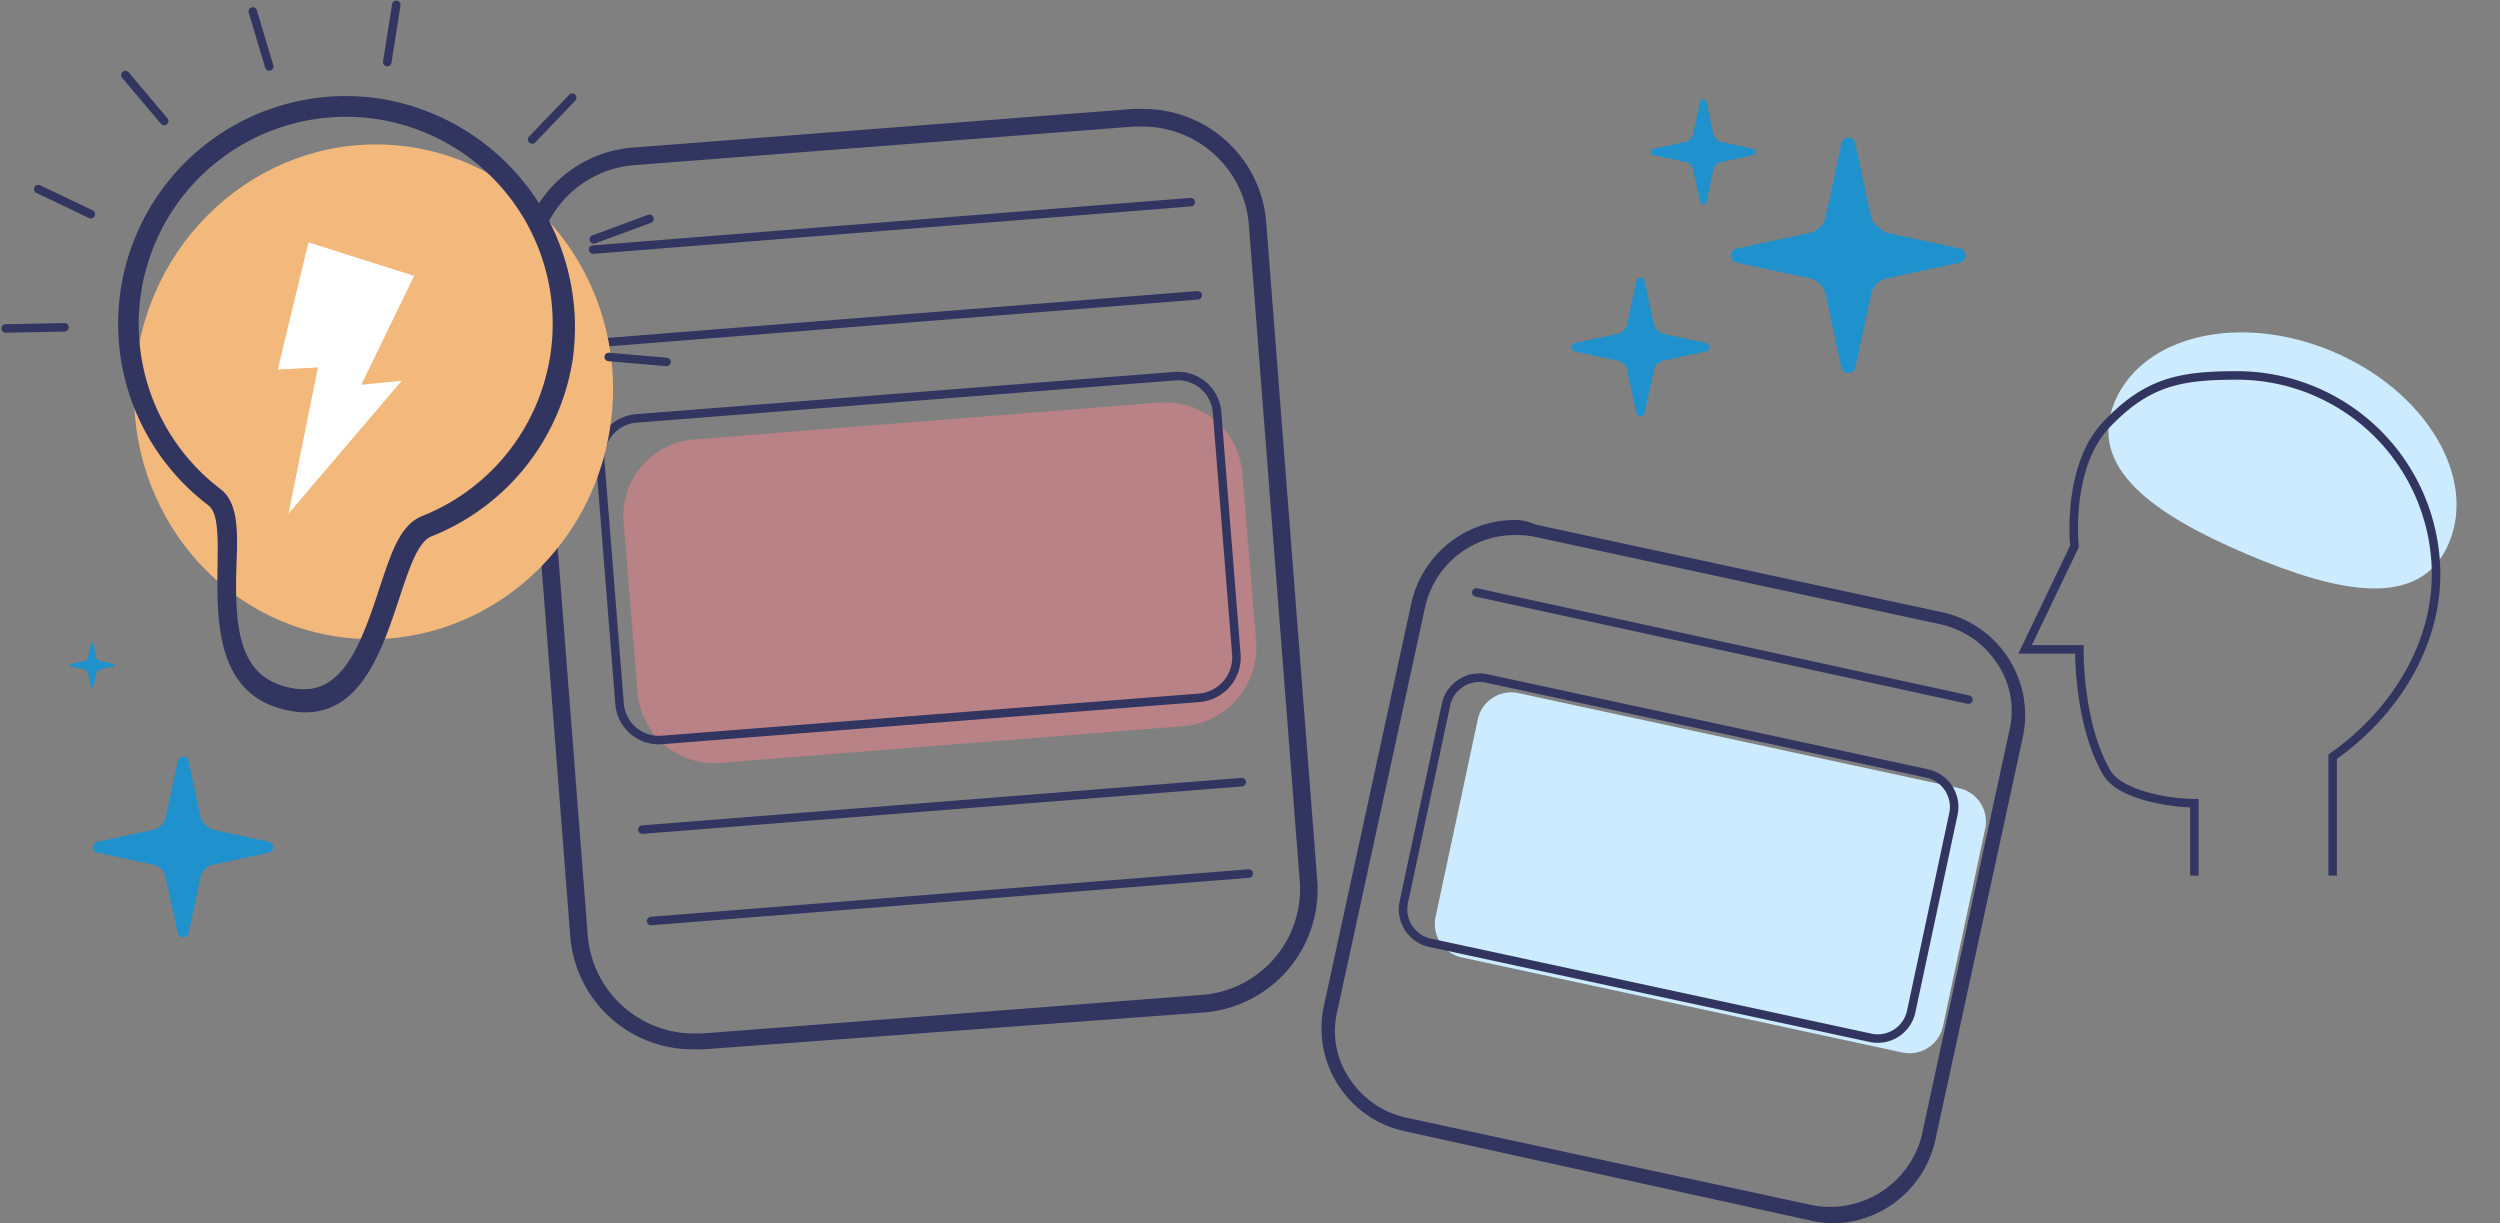 <svg xmlns="http://www.w3.org/2000/svg" viewBox="-5165.564 127.503 293.564 143.663"><rect x="-5165.564" y="127.503" width="293.564" height="143.663" fill="#808080" stroke="none"/><defs><style>.a{fill:#db838b;opacity:0.62;}.b{fill:#333561;}.c,.d,.e{fill:none;}.d,.e{stroke:#333561;stroke-miterlimit:10;}.d{stroke-linecap:round;}.f{fill:#ccebfe;}.g{fill:#f2b87c;}.h{fill:#fff;}.i{fill:#1f91cc;}</style></defs><g transform="translate(-5168.371 99.737)"><g transform="translate(63.744 40.564)"><path class="a" d="M87.76,73.492,33.068,77.826a9.012,9.012,0,0,1-9.7-8.256l-1.651-20.02a9.012,9.012,0,0,1,8.256-9.7l54.693-4.334a9.012,9.012,0,0,1,9.7,8.256l1.651,20.02A9.312,9.312,0,0,1,87.76,73.492Z" transform="translate(-9.432 -1.043)"/><g transform="translate(0 0)"><path class="b" d="M96.091,18.664h0a12.527,12.527,0,0,1,12.383,11.351l5.985,77.189a12.457,12.457,0,0,1-11.351,13.415L44.287,125.16H43.255a12.527,12.527,0,0,1-12.383-11.351L24.887,36.62A12.457,12.457,0,0,1,36.238,23.2l58.821-4.541h1.032m0-2.064H94.852L36.032,21.141A14.492,14.492,0,0,0,22.823,36.62l5.985,77.189a14.4,14.4,0,0,0,14.447,13.209h1.238l58.821-4.334A14.492,14.492,0,0,0,116.523,107.2l-5.985-77.189A14.438,14.438,0,0,0,96.091,16.6Z" transform="translate(-22.779 -16.6)"/><line class="c" y1="5.366" x2="65.838" transform="translate(12.427 16.924)"/><g transform="translate(8.712 10.939)"><line class="d" y1="5.572" x2="70.172"/><line class="d" y1="5.572" x2="70.172" transform="translate(0.826 10.939)"/><line class="d" y1="5.572" x2="70.378" transform="translate(5.779 68.108)"/><line class="d" y1="5.572" x2="70.172" transform="translate(6.811 78.84)"/></g><path class="e" d="M97.787,69.577,34.632,74.53A4.622,4.622,0,0,1,29.678,70.2l-2.27-28.482a4.622,4.622,0,0,1,4.334-4.953L94.9,31.808a4.622,4.622,0,0,1,4.953,4.334l2.27,28.482A4.768,4.768,0,0,1,97.787,69.577Z" transform="translate(-17.87 -0.437)"/></g></g><g transform="translate(157.987 88.824)"><path class="f" d="M134.023,99.537,82.262,88.37a4.02,4.02,0,0,1-3.013-4.786l4.963-23.221A4.02,4.02,0,0,1,89,57.349l51.76,11.167a4.021,4.021,0,0,1,3.013,4.786l-4.963,23.221A4.02,4.02,0,0,1,134.023,99.537Z" transform="translate(-65.848 -37.012)"/><path class="b" d="M89.854,38.373h0a10.9,10.9,0,0,1,2.3.177l47.683,10.281a10.668,10.668,0,0,1,6.736,4.609A9.941,9.941,0,0,1,148,61.417l-10.281,47.506a11.116,11.116,0,0,1-12.763,8.154L77.268,106.8a10.668,10.668,0,0,1-6.736-4.609,9.941,9.941,0,0,1-1.418-7.977L79.4,46.881a10.784,10.784,0,0,1,10.458-8.509m0-1.773A12.481,12.481,0,0,0,77.8,46.349L67.519,93.678a12.375,12.375,0,0,0,9.572,14.713L124.6,118.849a13.684,13.684,0,0,0,2.659.355,12.481,12.481,0,0,0,12.054-9.749l10.281-47.329a12.375,12.375,0,0,0-9.572-14.713L92.335,37.132a5.662,5.662,0,0,0-2.482-.532Z" transform="translate(-67.246 -36.6)"/><line class="c" x2="54.242" y2="11.699" transform="translate(19.771 14.004)"/><g transform="translate(18.176 8.509)"><line class="d" x2="57.787" y2="12.586"/></g><path class="e" d="M127.523,89.337,75.762,78.17a4.02,4.02,0,0,1-3.013-4.786l4.963-23.221A4.02,4.02,0,0,1,82.5,47.149l51.76,11.167a4.021,4.021,0,0,1,3.013,4.786l-4.963,23.221A4.02,4.02,0,0,1,127.523,89.337Z" transform="translate(-63.081 -28.536)"/></g><g transform="translate(10.465 22.18) rotate(9)"><ellipse class="g" cx="28.094" cy="29.066" rx="28.094" ry="29.066" transform="translate(15.74 16.224)"/><g transform="translate(0 0)"><g transform="translate(12.635 11.177)"><path class="b" d="M26.728,2.43a24.3,24.3,0,0,1,12.392,45.2c-2.43,1.458-2.916,4.86-3.645,9.233-1.215,7.775-2.673,13.121-8.018,13.121-6.561,0-8.018-5.589-8.99-13.364-.486-4.131-.972-7.29-3.4-8.5A24.34,24.34,0,0,1,26.728,2.43m0-2.43A26.738,26.738,0,0,0,14.093,50.3c3.888,1.944-.243,22.355,13.607,22.355,12.149,0,8.747-20.411,12.878-22.841A26.748,26.748,0,0,0,53.7,26.728,27.177,27.177,0,0,0,26.728,0Z" transform="translate(0 0)"/></g><g transform="translate(32.317 29.158)"><path class="h" d="M1.215,0,14.093,1.944,9.962,15.551l4.617-1.215L3.888,31.831l.729-17.495L0,15.308Z" transform="translate(0 0)"/></g><line class="d" y2="6.804" transform="translate(39.363)"/><line class="d" x2="2.916" y2="6.075" transform="translate(22.84 3.402)"/><line class="d" x2="5.346" y2="4.617" transform="translate(9.233 13.121)"/><line class="d" x2="6.561" y2="1.944" transform="translate(1.215 27.943)"/><line class="d" y1="1.215" x2="6.804" transform="translate(0 43.494)"/><line class="d" x1="6.804" y2="0.486" transform="translate(70.465 36.448)"/><line class="d" x1="6.075" y2="3.402" transform="translate(66.578 20.168)"/><line class="d" x1="3.888" y2="5.589" transform="translate(57.587 7.532)"/></g></g><g transform="translate(240.605 60.762)"><path class="f" d="M21.291,0C33.05,0,42.582,1.941,42.582,10.44S33.05,25.828,21.291,25.828,0,18.938,0,10.44,9.532,0,21.291,0Z" transform="matrix(-0.921, -0.391, 0.391, -0.921, 45.675, 40.413)"/><g transform="translate(0 11.094)"><path class="e" d="M145.417,77.027V63.066c7.132-5.008,12.14-12.9,12.14-21.4a23.38,23.38,0,0,0-23.37-23.37c-6.671,0-10.555.742-15.327,5.758s-3.76,14.307-3.76,14.307l-5.8,12.106h6.374s-.152,8.65,3.187,14.416c1.518,2.732,7.587,3.642,10.319,3.642v8.5" transform="translate(-109.3 -18.3)"/></g></g><g transform="translate(187.329 39.398)"><g transform="translate(18.746 4.517)"><path class="i" d="M100.63,6.626l1.911,8.884c.248.744,1.613,1.613,1.613,1.613l8.884,1.911a.862.862,0,0,1,0,1.613l-8.884,1.911a2.6,2.6,0,0,0-1.613,1.613l-1.911,8.884a.862.862,0,0,1-1.613,0l-1.911-8.884a2.6,2.6,0,0,0-1.613-1.613l-8.884-1.911a.862.862,0,0,1,0-1.613l8.884-1.911a2.6,2.6,0,0,0,1.613-1.613l1.911-8.884A.825.825,0,0,1,100.63,6.626Z" transform="translate(-86.05 -5.975)"/></g><g transform="translate(9.314 0)"><path class="i" d="M92.58,6.267l.856,3.979c.111.333.722.723.722.723l3.979.856a.386.386,0,0,1,0,.723l-3.979.856a1.166,1.166,0,0,0-.722.723L92.58,18.1a.386.386,0,0,1-.723,0L91,14.126a1.166,1.166,0,0,0-.722-.723L86.3,12.547a.386.386,0,0,1,0-.723l3.979-.856A1.166,1.166,0,0,0,91,10.246l.856-3.979A.37.37,0,0,1,92.58,6.267Z" transform="translate(-86.05 -5.975)"/></g><g transform="translate(0 20.97)"><path class="i" d="M94.64,6.359l1.126,5.234c.146.439.95.95.95.95l5.234,1.126a.508.508,0,0,1,0,.95l-5.234,1.126a1.534,1.534,0,0,0-.95.95L94.64,21.93a.508.508,0,0,1-.95,0L92.564,16.7a1.534,1.534,0,0,0-.95-.95L86.379,14.62a.508.508,0,0,1,0-.95l5.234-1.126a1.534,1.534,0,0,0,.95-.95L93.69,6.359A.486.486,0,0,1,94.64,6.359Z" transform="translate(-86.05 -5.975)"/></g></g><g transform="translate(13.732 116.6)"><path class="i" d="M97.253,6.476,98.721,13.3c.191.572,1.239,1.239,1.239,1.239l6.826,1.469a.662.662,0,0,1,0,1.239l-6.826,1.469a2,2,0,0,0-1.239,1.239l-1.469,6.826a.662.662,0,0,1-1.239,0l-1.469-6.826a2,2,0,0,0-1.239-1.239l-6.826-1.469a.662.662,0,0,1,0-1.239l6.826-1.469A2,2,0,0,0,94.545,13.3l1.469-6.826A.634.634,0,0,1,97.253,6.476Z" transform="translate(-86.05 -5.975)"/></g><g transform="translate(11.028 103.246)"><path class="i" d="M88.813,6.1l.362,1.684c.047.141.306.306.306.306l1.684.362a.163.163,0,0,1,0,.306l-1.684.362a.493.493,0,0,0-.306.306l-.362,1.684a.163.163,0,0,1-.306,0l-.362-1.684a.493.493,0,0,0-.306-.306l-1.684-.362a.163.163,0,0,1,0-.306l1.684-.362a.493.493,0,0,0,.306-.306L88.507,6.1A.156.156,0,0,1,88.813,6.1Z" transform="translate(-86.05 -5.975)"/></g></g></svg>